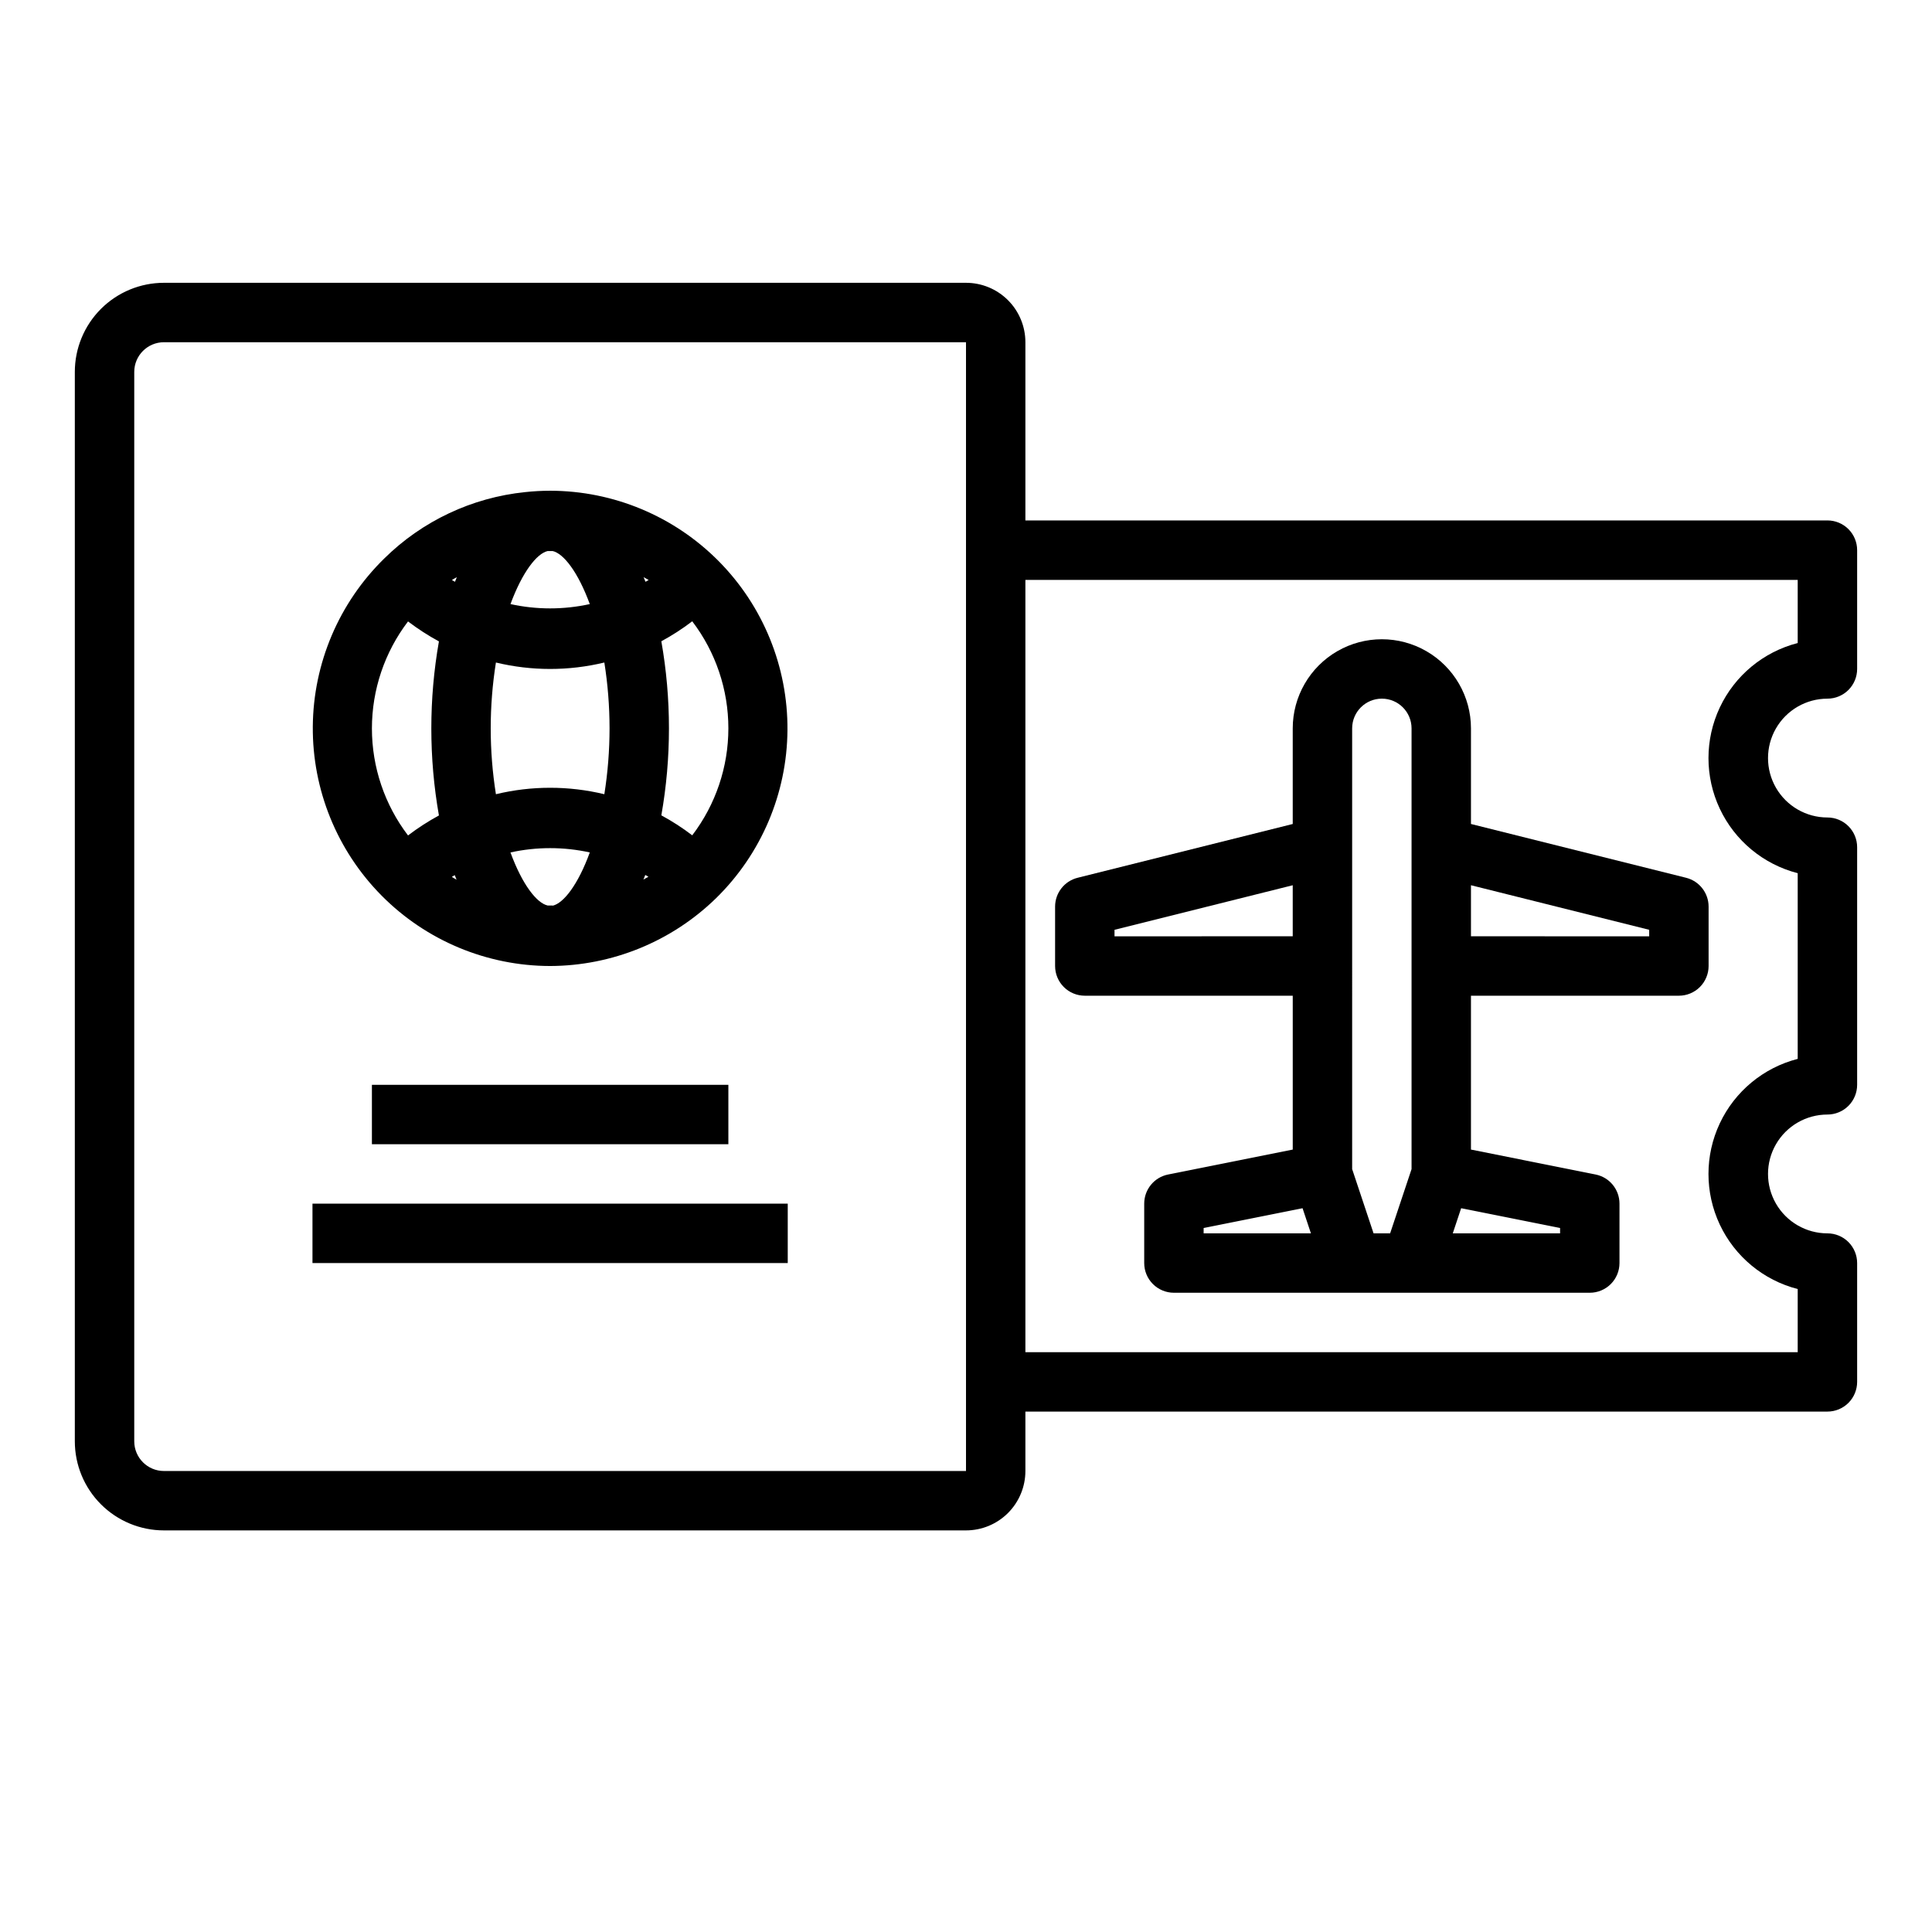 <?xml version="1.0" encoding="UTF-8"?>
<!-- The Best Svg Icon site in the world: iconSvg.co, Visit us! https://iconsvg.co -->
<svg fill="#000000" width="800px" height="800px" version="1.1" viewBox="144 144 512 512" xmlns="http://www.w3.org/2000/svg">
 <g>
  <path d="m628.29 329.15c2.086 0 4.09-0.828 5.566-2.305 1.473-1.477 2.305-3.477 2.305-5.566v-31.488c0-2.086-0.832-4.09-2.305-5.566-1.477-1.477-3.481-2.305-5.566-2.305h-212.55v-47.23c0-4.176-1.66-8.18-4.609-11.133-2.953-2.953-6.957-4.613-11.133-4.613h-212.55c-6.262 0-12.27 2.488-16.699 6.918-4.43 4.43-6.918 10.434-6.918 16.699v283.39c0 6.266 2.488 12.273 6.918 16.699 4.43 4.43 10.438 6.918 16.699 6.918h212.55c4.176 0 8.18-1.656 11.133-4.609 2.949-2.953 4.609-6.957 4.609-11.133v-15.746h212.55c2.086 0 4.09-0.828 5.566-2.305 1.473-1.477 2.305-3.481 2.305-5.566v-31.488c0-2.086-0.832-4.09-2.305-5.566-1.477-1.477-3.481-2.305-5.566-2.305-5.625 0-10.824-3-13.637-7.871-2.812-4.875-2.812-10.875 0-15.746 2.812-4.871 8.012-7.871 13.637-7.871 2.086 0 4.09-0.832 5.566-2.305 1.473-1.477 2.305-3.481 2.305-5.566v-62.977c0-2.09-0.832-4.09-2.305-5.566-1.477-1.477-3.481-2.309-5.566-2.309-5.625 0-10.824-3-13.637-7.871s-2.812-10.871 0-15.742c2.812-4.871 8.012-7.875 13.637-7.875zm-440.84 204.68c-4.348 0-7.871-3.527-7.871-7.875v-283.39c0-4.348 3.523-7.871 7.871-7.871h212.55v299.14zm432.96-158.43v49.215c-9.086 2.336-16.656 8.605-20.652 17.094-3.992 8.488-3.992 18.316 0 26.809 3.996 8.488 11.566 14.754 20.652 17.09v16.738h-204.67v-204.67h204.67v16.734c-9.086 2.336-16.656 8.602-20.652 17.094-3.992 8.488-3.992 18.316 0 26.805 3.996 8.492 11.566 14.758 20.652 17.094z"/>
  <path d="m590.83 376.62-57.008-14.254v-25.34c0-8.438-4.504-16.234-11.809-20.453-7.309-4.219-16.309-4.219-23.617 0-7.305 4.219-11.809 12.016-11.809 20.453v25.34l-57.008 14.254c-3.508 0.875-5.965 4.023-5.969 7.637v15.746c0 2.086 0.832 4.09 2.309 5.566 1.477 1.477 3.477 2.305 5.566 2.305h55.105v40.777l-33.062 6.613h-0.004c-3.664 0.746-6.297 3.973-6.297 7.715v15.742c0 2.086 0.828 4.09 2.305 5.566 1.477 1.477 3.481 2.305 5.566 2.305h110.21c2.086 0 4.09-0.828 5.566-2.305 1.477-1.477 2.305-3.481 2.305-5.566v-15.742c0-3.742-2.633-6.969-6.297-7.715l-33.062-6.613v-40.777h55.105-0.004c2.09 0 4.09-0.828 5.566-2.305 1.477-1.477 2.309-3.481 2.309-5.566v-15.746c-0.004-3.613-2.465-6.762-5.969-7.637zm-88.496-39.594c0-4.348 3.523-7.875 7.871-7.875 4.348 0 7.871 3.527 7.871 7.875v116.8l-5.676 17.02h-4.394l-5.672-17.02zm-62.977 55.105v-1.723l47.23-11.809v13.527zm23.617 78.719v-1.418l26.215-5.242 2.219 6.66zm94.465 0h-28.438l2.219-6.66 26.215 5.242zm23.617-78.719-47.234-0.004v-13.531l47.23 11.809z"/>
  <path d="m289.79 274.05c-2.207 0.004-4.414 0.125-6.613 0.363-14.09 1.441-27.27 7.648-37.352 17.602-11.988 11.73-18.801 27.758-18.93 44.527-0.129 16.773 6.438 32.902 18.246 44.816 11.805 11.91 27.879 18.621 44.648 18.645 16.434-0.051 32.203-6.492 43.965-17.965 11.988-11.73 18.805-27.758 18.93-44.531 0.129-16.77-6.438-32.902-18.242-44.812-11.809-11.914-27.879-18.625-44.652-18.645zm15.742 62.977h0.004c-0.004 5.844-0.461 11.68-1.379 17.449-9.441-2.277-19.289-2.277-28.734 0-1.836-11.559-1.836-23.34 0-34.902 9.445 2.277 19.293 2.277 28.734 0 0.918 5.773 1.375 11.609 1.379 17.453zm10.234 39.359c-0.402 0.27-0.844 0.449-1.25 0.699 0.156-0.41 0.332-0.789 0.488-1.211 0.27 0.172 0.566 0.293 0.828 0.465zm-51.957 0h-0.09c0.27-0.172 0.559-0.293 0.789-0.465 0.156 0.418 0.332 0.789 0.488 1.211-0.355-0.25-0.797-0.43-1.184-0.691zm26.633 7.582h-1.309c-2.898-0.637-6.738-5.559-9.855-14.059l0.004-0.004c6.922-1.52 14.094-1.52 21.02 0-3.117 8.559-6.961 13.477-9.855 14.117zm-11.16-79.879c3.148-8.5 6.957-13.383 9.855-14.059h1.309c2.898 0.637 6.738 5.559 9.855 14.059-6.926 1.52-14.098 1.52-21.02 0zm-15.469-6.422c0.402-0.27 0.844-0.449 1.25-0.699-0.156 0.41-0.332 0.789-0.488 1.211-0.27-0.172-0.566-0.293-0.789-0.465zm50.766-0.699c0.395 0.242 0.836 0.426 1.219 0.684l0.094 0.062c-0.27 0.172-0.559 0.293-0.828 0.465-0.184-0.457-0.355-0.844-0.516-1.254zm-62.449 11.719c2.59 1.973 5.328 3.738 8.188 5.289-2.684 15.258-2.684 30.871 0 46.129-2.859 1.555-5.598 3.324-8.188 5.301-6.207-8.152-9.57-18.113-9.57-28.359 0-10.246 3.363-20.211 9.57-28.359zm75.32 56.68c-2.586-1.973-5.324-3.742-8.188-5.293 2.688-15.258 2.688-30.871 0-46.129 2.863-1.551 5.602-3.32 8.188-5.297 6.211 8.148 9.574 18.113 9.574 28.359s-3.363 20.207-9.574 28.359z"/>
  <path d="m242.56 431.49h94.465v15.742h-94.465z"/>
  <path d="m226.81 462.98h125.95v15.742h-125.95z"/>
 </g>
</svg>
